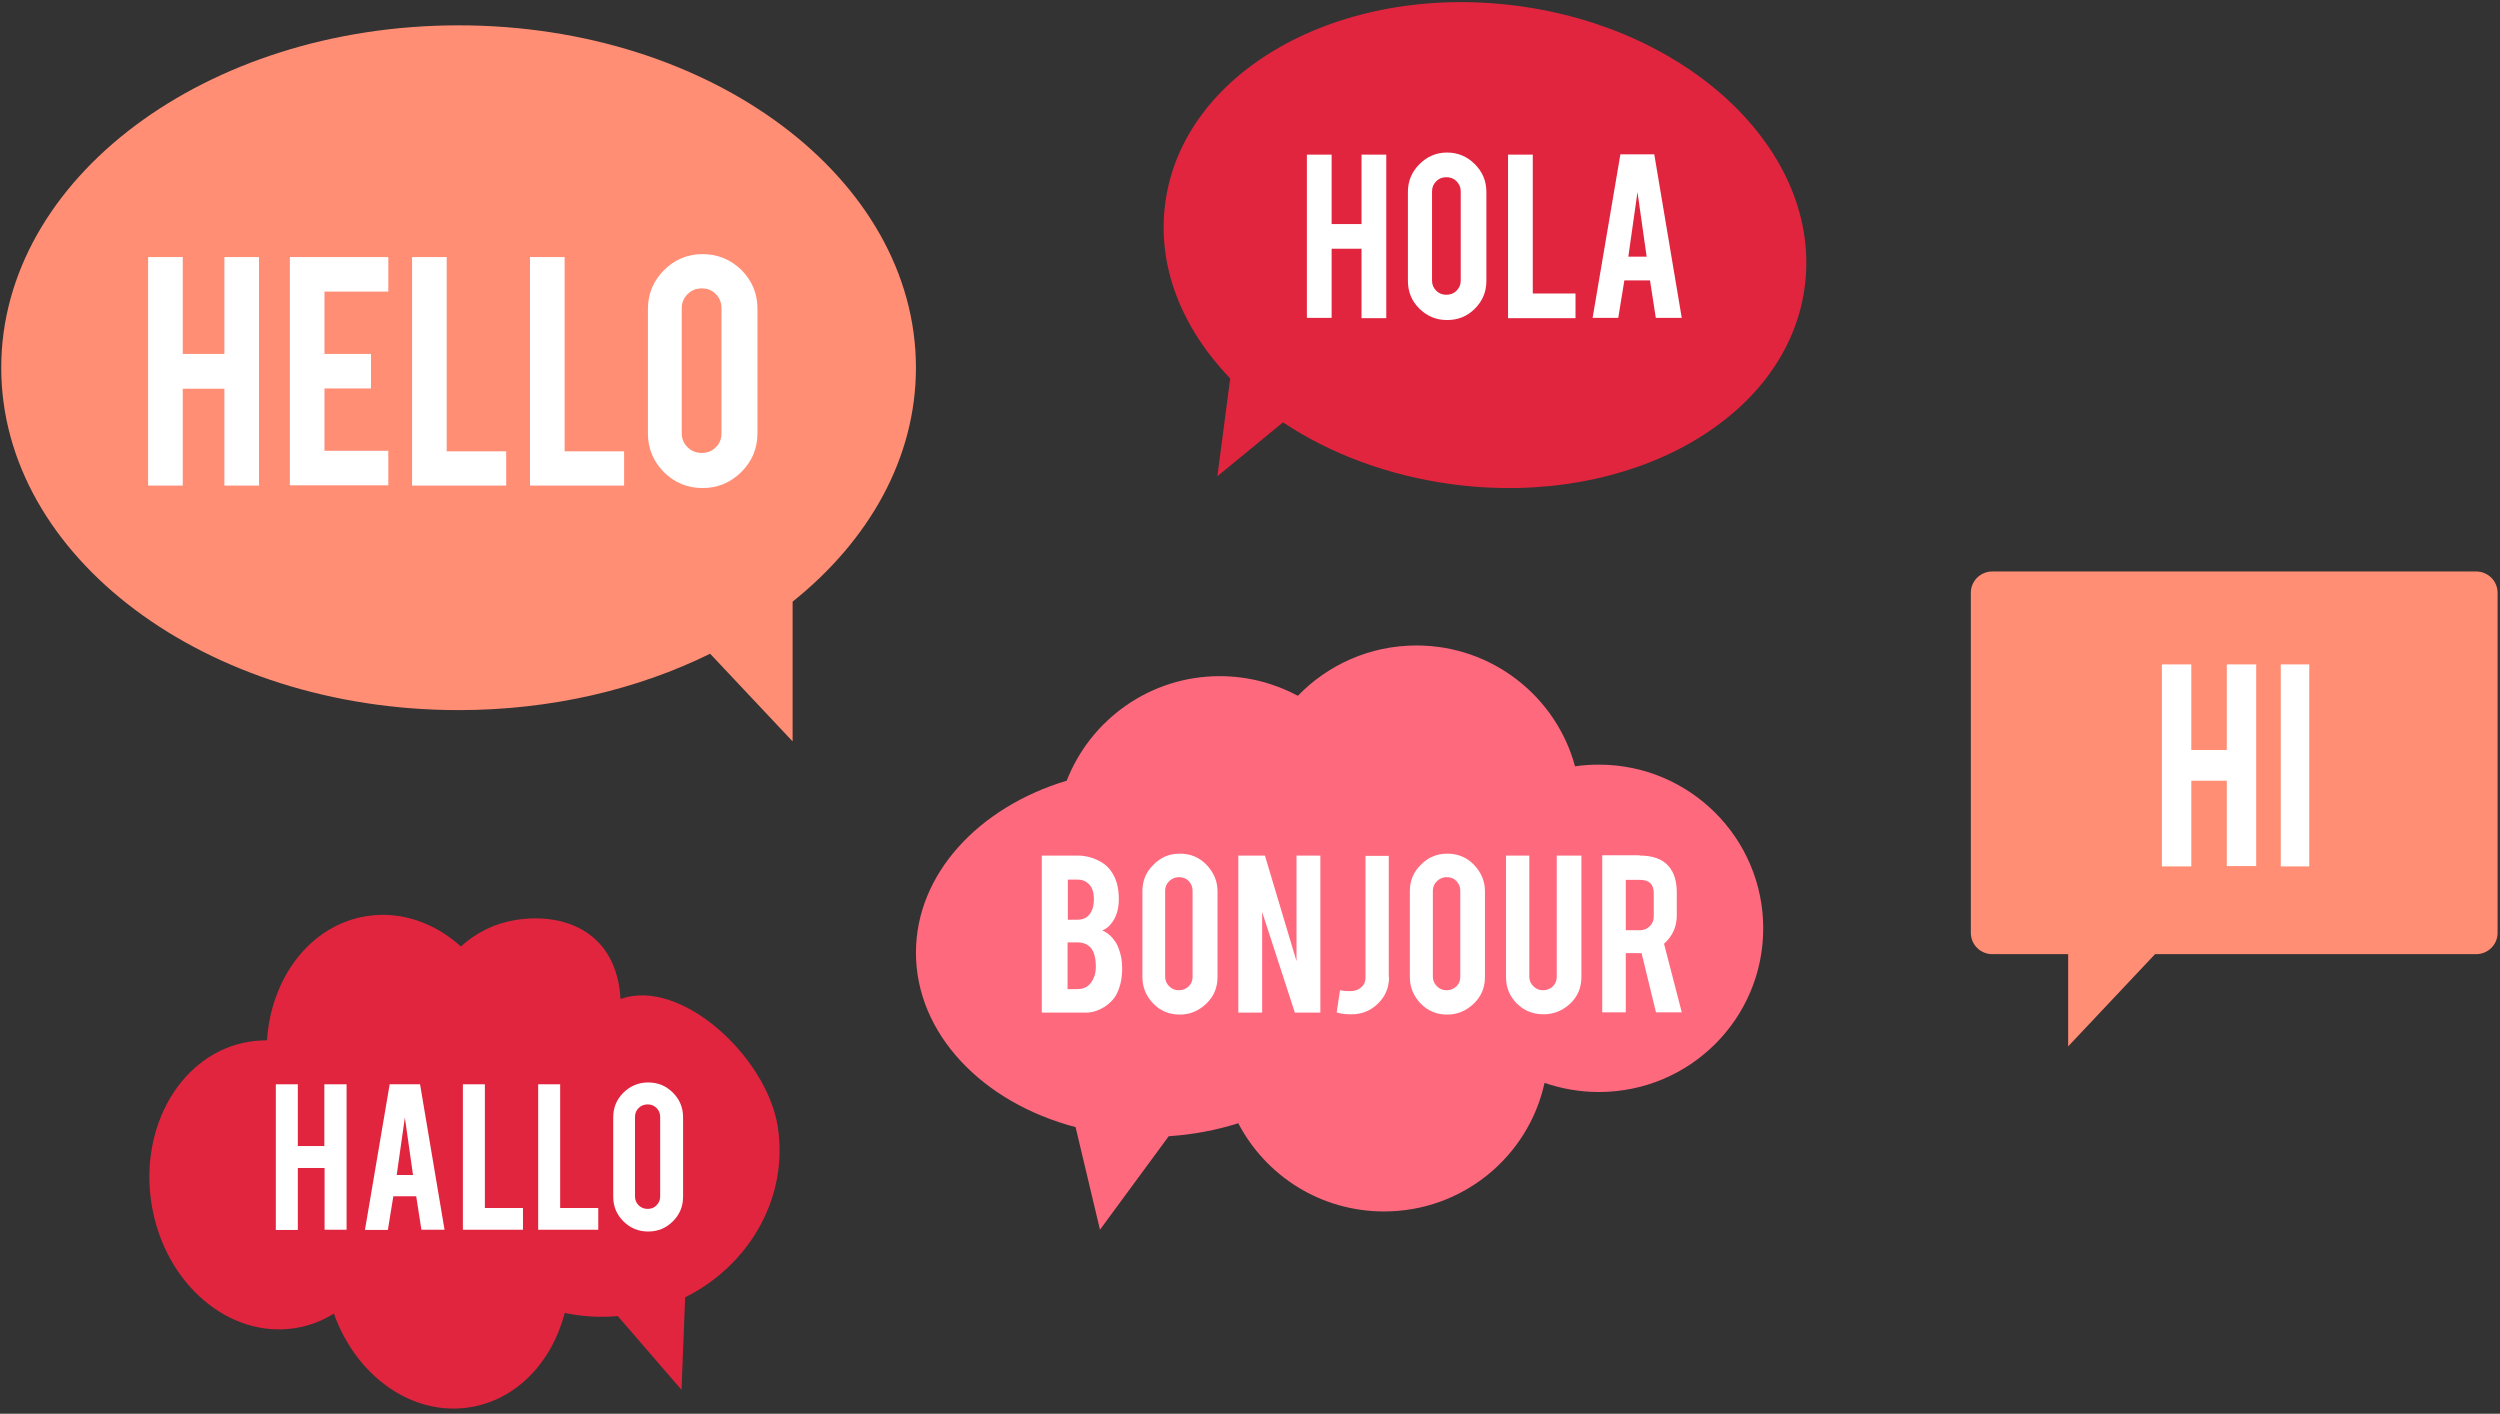<?xml version="1.0" encoding="UTF-8"?>
<svg xmlns="http://www.w3.org/2000/svg" width="458" height="259" viewBox="0 0 458 259" fill="none">
  <rect x="0" y="0" width="458" height="259" fill="#333333" stroke="none"/>
  <path d="M142.466 206.296C140.431 193.698 124.852 179.069 113.677 183.006C113.013 171.071 103.832 167.051 94.444 168.543C90.622 169.164 87.215 170.863 84.432 173.391C79.613 169.04 73.423 166.844 67.15 167.838C56.931 169.454 49.661 179.027 48.914 190.59C47.834 190.59 46.754 190.673 45.673 190.838C33.46 192.786 25.442 206.089 27.769 220.593C30.095 235.098 41.893 245.251 54.106 243.303C56.682 242.889 59.05 241.977 61.169 240.651C65.24 252.089 75.501 259.507 86.094 257.808C94.651 256.44 101.132 249.52 103.458 240.527C106.574 241.19 109.856 241.397 113.179 241.107L124.852 254.617L125.517 237.667C137.315 231.783 144.543 219.309 142.466 206.296Z" fill="#E2253F"></path>
  <path d="M54.561 214.016V225.329H50.531V198.641H54.561V209.954H59.421V198.641H63.492V225.288H59.463V213.974H54.561V214.016Z" fill="white"></path>
  <path d="M72.052 219.196L71.055 225.329H66.859L71.387 198.641H76.954L81.441 225.288H77.203L76.248 219.154H72.052V219.196ZM74.171 204.733L72.675 215.259H75.666L74.171 204.733Z" fill="white"></path>
  <path d="M95.809 225.288H84.801V198.641H88.83V221.309H95.809V225.288Z" fill="white"></path>
  <path d="M109.602 225.288H98.594V198.641H102.623V221.309H109.602V225.288Z" fill="white"></path>
  <path d="M118.741 198.305C120.528 198.305 122.023 198.926 123.269 200.17C124.516 201.413 125.139 202.905 125.139 204.687V219.233C125.139 221.015 124.516 222.507 123.269 223.75C122.023 224.993 120.528 225.615 118.741 225.615C116.955 225.615 115.459 224.993 114.213 223.75C112.967 222.507 112.344 221.015 112.344 219.233V204.687C112.344 202.905 112.967 201.413 114.213 200.17C115.501 198.926 116.996 198.305 118.741 198.305ZM120.943 204.604C120.943 203.982 120.735 203.443 120.278 202.988C119.821 202.532 119.281 202.325 118.658 202.325C118.035 202.325 117.453 202.532 116.996 202.988C116.539 203.443 116.332 203.982 116.332 204.604V219.191C116.332 219.813 116.539 220.352 116.996 220.808C117.453 221.263 117.993 221.471 118.658 221.471C119.281 221.471 119.863 221.263 120.278 220.808C120.735 220.352 120.943 219.813 120.943 219.191V204.604Z" fill="white"></path>
  <path d="M167.8 67.366C167.8 32.716 130.292 4.641 84.013 4.641C37.735 4.641 0.227 32.716 0.227 67.366C0.227 102.016 37.735 130.092 84.013 130.092C101.009 130.092 116.864 126.286 130.094 119.761L145.206 135.826V110.221C159.228 99.001 167.8 83.925 167.8 67.366Z" fill="#FF8E75"></path>
  <path d="M33.479 71.215V88.96H27.137V47.094H33.479V64.839H41.109V47.094H47.452V88.96H41.109V71.215H33.479Z" fill="white"></path>
  <path d="M53.102 88.96V47.094H71.137V53.421H59.444V64.839H67.966V71.166H59.444V82.584H71.137V88.911H53.102V88.96Z" fill="white"></path>
  <path d="M92.735 88.96H75.492V47.094H81.834V82.683H92.735V88.96Z" fill="white"></path>
  <path d="M114.337 88.96H97.094V47.094H103.436V82.683H114.337V88.96Z" fill="white"></path>
  <path d="M128.708 46.555C131.483 46.555 133.861 47.543 135.843 49.471C137.775 51.448 138.766 53.771 138.766 56.539V79.376C138.766 82.144 137.775 84.516 135.794 86.493C133.812 88.421 131.483 89.41 128.708 89.41C125.933 89.41 123.555 88.421 121.623 86.493C119.69 84.516 118.699 82.193 118.699 79.425V56.589C118.699 53.821 119.69 51.448 121.672 49.471C123.605 47.543 125.983 46.555 128.708 46.555ZM132.176 56.441C132.176 55.452 131.83 54.562 131.136 53.87C130.442 53.178 129.6 52.832 128.559 52.832C127.568 52.832 126.677 53.178 125.983 53.87C125.289 54.562 124.893 55.403 124.893 56.441V79.376C124.893 80.364 125.24 81.254 125.983 81.946C126.677 82.638 127.568 82.984 128.559 82.984C129.55 82.984 130.442 82.638 131.136 81.946C131.83 81.254 132.176 80.414 132.176 79.376V56.441Z" fill="white"></path>
  <path d="M213.462 37.313C216.593 13.099 245.396 -3.137 277.778 1.048C310.16 5.232 333.818 28.275 330.63 52.489C327.498 76.703 298.695 92.938 266.313 88.754C254.4 87.192 243.662 83.119 235.05 77.372L223.025 87.247L225.374 69.338C216.593 60.188 211.951 48.918 213.462 37.313Z" fill="#E2253F"></path>
  <path d="M167.801 174.526C167.801 160.14 179.276 147.882 195.423 143.019C199.789 131.825 210.706 123.873 223.451 123.873C228.63 123.873 233.504 125.189 237.77 127.469C243.253 121.796 250.971 118.25 259.502 118.25C273.363 118.25 285.093 127.621 288.545 140.385C289.967 140.183 291.44 140.082 292.912 140.082C309.516 140.082 323.022 153.505 323.022 170.068C323.022 186.632 309.566 200.055 292.912 200.055C289.408 200.055 286.057 199.447 282.96 198.383C280.015 211.857 267.981 221.937 253.561 221.937C241.933 221.937 231.88 215.403 226.853 205.779C222.842 207.045 218.576 207.855 214.108 208.159L201.516 225.28L197.048 206.488C180.038 202.03 167.801 189.418 167.801 174.526Z" fill="#FF697E"></path>
  <path d="M190.855 185.513V156.742H197.355C199.081 156.742 200.604 157.198 202.026 158.11C203.194 158.87 204.057 160.085 204.565 161.656C204.819 162.517 204.971 163.53 204.971 164.695C204.971 166.62 204.463 168.19 203.448 169.355C203.042 169.861 202.534 170.216 201.925 170.469C202.889 170.824 203.702 171.584 204.413 172.647C204.87 173.407 205.174 174.319 205.428 175.484C205.53 176.092 205.58 176.75 205.58 177.459C205.58 179.283 205.225 180.802 204.565 182.119C204.006 183.132 203.245 183.892 202.28 184.5C201.163 185.159 200.097 185.513 198.98 185.513H190.855ZM195.578 168.494H197.406C198.776 168.494 199.64 167.835 200.147 166.518C200.3 166.012 200.401 165.404 200.401 164.695C200.401 163.479 200.097 162.618 199.538 162.01C198.98 161.453 198.319 161.149 197.456 161.149H195.628V168.494H195.578ZM195.578 181.208H197.406C198.878 181.208 199.894 180.448 200.452 178.928C200.655 178.422 200.757 177.814 200.757 177.155C200.757 175.535 200.452 174.37 199.843 173.66C199.284 173.002 198.472 172.647 197.406 172.647H195.578V181.208Z" fill="white"></path>
  <path d="M216.144 156.391C218.073 156.391 219.698 157.049 221.018 158.417C222.338 159.784 223.049 161.405 223.049 163.279V178.982C223.049 180.907 222.389 182.528 221.018 183.845C219.647 185.162 218.022 185.871 216.144 185.871C214.214 185.871 212.589 185.212 211.269 183.845C209.949 182.477 209.289 180.856 209.289 178.982V163.279C209.289 161.355 209.949 159.734 211.32 158.417C212.64 157.049 214.214 156.391 216.144 156.391ZM218.479 163.178C218.479 162.469 218.226 161.912 217.769 161.405C217.261 160.899 216.702 160.696 215.991 160.696C215.281 160.696 214.722 160.949 214.214 161.405C213.707 161.912 213.453 162.469 213.453 163.178V178.931C213.453 179.64 213.707 180.198 214.214 180.704C214.722 181.211 215.281 181.413 215.991 181.413C216.702 181.413 217.261 181.16 217.769 180.704C218.276 180.198 218.479 179.64 218.479 178.931V163.178Z" fill="white"></path>
  <path d="M231.734 156.742L237.522 176.092V156.742H241.889V185.513H237.218L231.226 167.075V185.513H226.859V156.742H231.734Z" fill="white"></path>
  <path d="M254.475 178.983C254.475 180.908 253.815 182.529 252.444 183.846C251.124 185.163 249.499 185.821 247.57 185.821C246.453 185.821 245.59 185.72 244.879 185.467L245.488 181.414C245.996 181.516 246.402 181.566 246.758 181.566C246.961 181.566 247.265 181.566 247.672 181.566C248.382 181.516 248.992 181.262 249.449 180.806C249.956 180.351 250.16 179.793 250.16 179.084V156.797H254.425V178.983H254.475Z" fill="white"></path>
  <path d="M265.14 156.391C267.069 156.391 268.694 157.049 270.014 158.417C271.335 159.784 272.045 161.405 272.045 163.279V178.982C272.045 180.907 271.385 182.528 270.014 183.845C268.643 185.162 267.019 185.871 265.14 185.871C263.21 185.871 261.586 185.212 260.265 183.845C258.945 182.477 258.285 180.856 258.285 178.982V163.279C258.285 161.355 258.945 159.734 260.316 158.417C261.636 157.049 263.261 156.391 265.14 156.391ZM267.526 163.178C267.526 162.469 267.272 161.912 266.815 161.405C266.308 160.899 265.749 160.696 265.038 160.696C264.327 160.696 263.769 160.949 263.261 161.405C262.753 161.912 262.5 162.469 262.5 163.178V178.931C262.5 179.64 262.753 180.198 263.261 180.704C263.769 181.211 264.327 181.413 265.038 181.413C265.749 181.413 266.308 181.16 266.815 180.704C267.323 180.198 267.526 179.64 267.526 178.931V163.178Z" fill="white"></path>
  <path d="M282.757 185.817C280.828 185.817 279.203 185.159 277.883 183.842C276.562 182.525 275.902 180.904 275.902 178.979V156.742H280.168V178.928C280.168 179.637 280.421 180.195 280.929 180.701C281.437 181.208 281.995 181.41 282.706 181.41C283.417 181.41 283.976 181.157 284.483 180.701C284.991 180.195 285.194 179.637 285.194 178.928V156.742H289.713V178.979C289.713 180.904 289.053 182.525 287.682 183.842C286.261 185.159 284.636 185.817 282.757 185.817Z" fill="white"></path>
  <path d="M300.382 156.738C302.819 156.738 304.596 157.397 305.714 158.714C306.729 159.879 307.186 161.5 307.186 163.576V167.73C307.186 169.756 306.424 171.478 304.85 172.897L308.1 185.458H303.378L300.737 174.619C300.636 174.619 300.484 174.619 300.331 174.619H297.843V185.458H293.527V156.688H300.382V156.738ZM302.972 163.678C302.972 162.006 302.159 161.196 300.484 161.196H297.843V170.414H300.484C301.194 170.414 301.753 170.161 302.261 169.655C302.769 169.148 302.972 168.591 302.972 167.882V163.678Z" fill="white"></path>
  <path d="M453.62 104.695H364.997C362.815 104.695 361.059 106.437 361.059 108.602V170.896C361.059 173.06 362.815 174.802 364.997 174.802H378.889V191.695L394.804 174.802H453.62C455.802 174.802 457.559 173.06 457.559 170.896V108.602C457.559 106.437 455.802 104.695 453.62 104.695Z" fill="#FF8E75"></path>
  <g clip-path="url(#clip0_1590_975)">
    <path d="M423.058 158.719H417.836V121.719H423.058V158.719Z" fill="white"></path>
    <path d="M401.447 143.034V158.719H396.059V121.719H401.447V137.404H407.947V121.719H413.336V158.661H407.947V143.034H401.447Z" fill="white"></path>
  </g>
  <path d="M243.952 45.568V58.233H239.422V28.328H243.952V41.049H249.433V28.328H253.963V58.289H249.433V45.568H243.952Z" fill="white"></path>
  <path d="M265.088 27.945C267.102 27.945 268.78 28.671 270.178 30.065C271.576 31.46 272.303 33.134 272.303 35.143V51.49C272.303 53.498 271.576 55.172 270.178 56.567C268.78 57.962 267.102 58.631 265.088 58.631C263.075 58.631 261.397 57.906 259.999 56.511C258.601 55.116 257.93 53.443 257.93 51.434V35.143C257.93 33.134 258.657 31.46 260.055 30.065C261.453 28.671 263.131 27.945 265.088 27.945ZM267.605 35.031C267.605 34.306 267.326 33.692 266.822 33.19C266.319 32.688 265.704 32.465 264.977 32.465C264.249 32.465 263.634 32.688 263.131 33.19C262.628 33.692 262.348 34.306 262.348 35.031V51.434C262.348 52.159 262.628 52.773 263.131 53.275C263.634 53.777 264.249 54.001 264.977 54.001C265.704 54.001 266.319 53.777 266.822 53.275C267.326 52.773 267.605 52.159 267.605 51.434V35.031Z" fill="white"></path>
  <path d="M288.633 58.289H276.273V28.328H280.804V53.77H288.633V58.289Z" fill="white"></path>
  <path d="M297.582 51.372L296.464 58.234H291.766L296.855 28.273H303.063L308.096 58.234H303.343L302.28 51.372H297.582ZM299.987 35.192L298.309 47.02H301.665L299.987 35.192Z" fill="white"></path>
  <defs>
    <clipPath id="clip0_1590_975">
      <rect width="27" height="37" fill="white" transform="translate(396.059 121.719)"></rect>
    </clipPath>
  </defs>
</svg>
